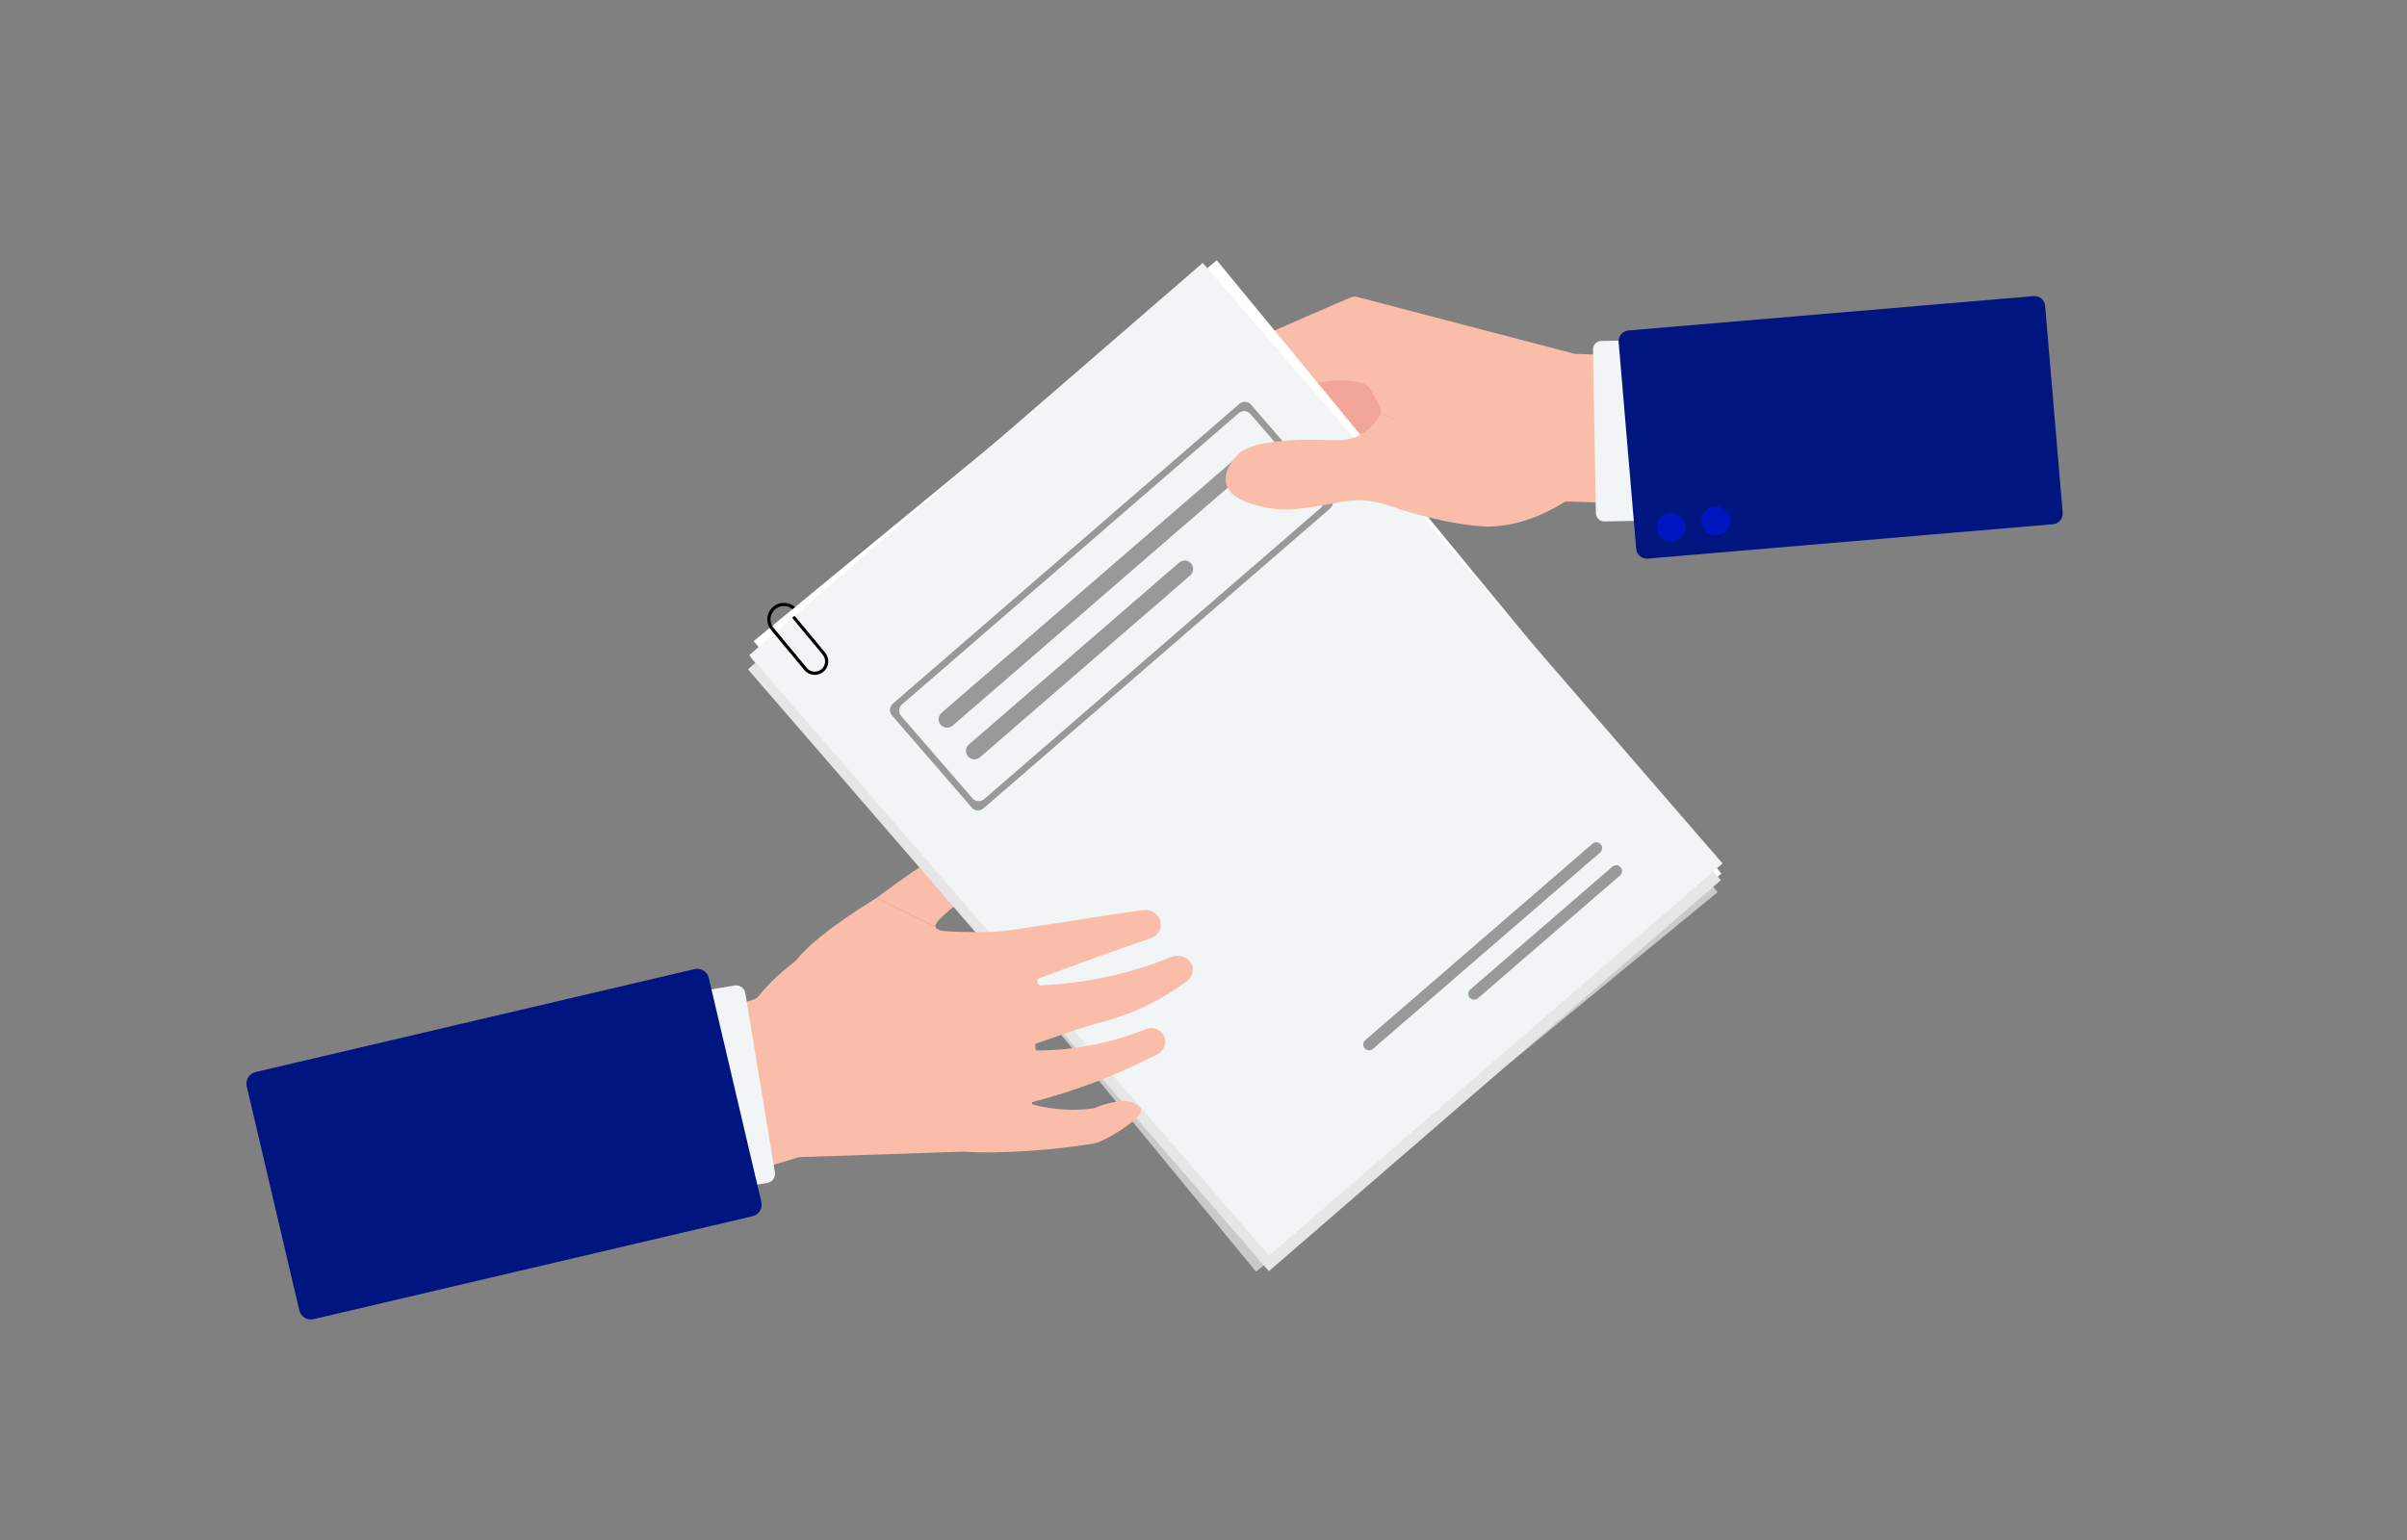 <svg viewBox="0 0 2788.16 1784.42" xmlns="http://www.w3.org/2000/svg" data-name="Слой 6" id="_Слой_6">
  <rect x="0" y="0" width="2788.16" height="1784.42" fill="#808080" stroke="none"/>
  <defs>
    <style>
      .cls-1 {
        fill: #f1a698;
      }

      .cls-2 {
        fill: #0015c0;
      }

      .cls-3 {
        fill: #fff;
      }

      .cls-4 {
        fill: #f1f5f5;
      }

      .cls-5 {
        fill: #ccc;
        opacity: .97;
      }

      .cls-6 {
        fill: #00157f;
      }

      .cls-7 {
        fill: #fabdaa;
      }

      .cls-8 {
        fill: #999;
      }

      .cls-9 {
        fill: #e6e6e6;
      }
    </style>
  </defs>
  <path d="M1083.69,1074.15c-1-2.94,1.52-7.3,17.86-21.06,12.23-10.31,22.8-17.96,30-22.93,7.37.16,25.61-.43,44.38-12,11.46-7.05,19.05-15.7,23.81-22.48,4.36-6.21,3.82-14.81-1.71-20-.26-.25-.54-.49-.83-.73-8.5-7.03-21.12-3.82-36.16-.48-43.82,9.73-37.77,5-54.88,10.51-16.72,5.4-29.02,9.57-84.82,50.98-1.98,1.47-3.94,2.92-5.85,4.36,0,0-.02.01-.02.02" class="cls-7"></path>
  <g>
    <g>
      <path d="M1430.84,500.29l-.35.11s-.03-.1-.04-.15l.39.04Z" class="cls-1"></path>
      <path d="M1589.49,429.49c26.62,40.76,15.17,95.39-25.59,122.01-11.07,7.23-23.16,11.65-35.44,13.44.95,2.88,1.91,6.18,2.94,10.42,4.72,19.46,9.77,39.71-.61,49.48-2.41,2.27-8.36,6.62-21.04,5.75-1.11-.29-2.66-.88-3.95-2.2-2.09-2.16-2.28-5.05-2.33-5.54-.25-2.21-4.25-13.89-12.76-36.97.7,2.36,1.42,4.98,2.17,7.96,6.26,25,12.95,51.01-.32,63.68-3.08,2.94-10.68,8.6-27.01,7.6-1.43-.36-3.44-1.1-5.1-2.79-2.71-2.75-2.98-6.47-3.05-7.11-.31-2.61-4.77-15.47-14.15-40.5-4.33,24.02-9.39,47.94-26.91,53.75-4.32,1.43-14.29,3.5-30.04-4.09-1.26-.91-2.93-2.42-3.85-4.64-1.5-3.62-.17-7.14.03-7.75,1.58-4.9,4.31-51.78,8.55-155.94,1.2-5.43,16.46-69.62,76.46-92.18,32.26-12.12,93.38-18.24,122.01,25.6Z" class="cls-1"></path>
      <path d="M1430.84,500.29l-.35.11s-.03-.1-.04-.15l.39.04Z" class="cls-1"></path>
    </g>
    <g>
      <path d="M1812.41,581.51c1.09-.31,2.24-.45,3.38-.41,40.13,1.31,80.25,2.61,120.38,3.92,6.35.21,11.62-4.87,11.65-11.23.23-49.37.45-98.73.67-148.09.03-6.08-4.77-11.09-10.85-11.33l-112.45-4.34c-.82-.03-1.63-.15-2.42-.36l-250.8-65.62c-1.29-.34-2.62-.44-3.92-.32-1.68.16-2.98.66-3.79,1.05-73.15,31.24-126.69,55.37-142.74,63.7-3.45,1.79-9.12,5.73-15.66,11.78-3.83,3.55-7.06,7.13-9.76,10.51-4.89,6.12-8.05,11.58-9.98,15.07-21.42,38.84-65.91,152.7-65.9,152.69h0s.19,1.67.22,1.82c.44,2.1,1.56,3.98,3.08,5.49,11.59,11.54,21.2,12.59,25.64,12.53,19.82-.25,33.68-25.75,47.14-50.12,8.98-16.27,10.31-22.87,16.22-36.72,0,0,3.49-8.32,8.67-18.44,6.13-11.97,26.15-38.5,61.15-55.6,44.56-21.77,97.3-20.42,104.91-6.91.01.02.07.13.2.36,8.02,14.67,12.3,22.5,12.53,27.84" class="cls-7"></path>
      <path d="M2236.09,398.12l3.35,189.6c.1,5.39-4.2,9.83-9.58,9.93l-371.34,6.55c-5.39.1-9.83-4.2-9.93-9.58l-3.35-189.6c-.1-5.39,4.2-9.83,9.58-9.93l371.34-6.55c5.39-.1,9.83,4.2,9.93,9.58Z" class="cls-4"></path>
      <path d="M2368.98,354.4l20.33,239.65c.58,6.81-4.47,12.8-11.28,13.38l-469.37,39.83c-6.81.58-12.8-4.47-13.38-11.28l-20.33-239.65c-.58-6.81,4.47-12.8,11.28-13.38l469.37-39.83c6.81-.58,12.8,4.47,13.38,11.28Z" class="cls-6"></path>
      <circle transform="translate(55.26 1374.92) rotate(-39.63)" r="16.69" cy="610.78" cx="1935.41" class="cls-2"></circle>
      <circle transform="translate(-50.02 1007.36) rotate(-28.1)" r="16.69" cy="603.6" cx="1987.41" class="cls-2"></circle>
    </g>
  </g>
  <g>
    <rect transform="translate(-244.71 1112.37) rotate(-39.44)" height="922.19" width="692.35" y="436.44" x="1083.17" class="cls-5"></rect>
    <rect transform="translate(-231.08 1110.49) rotate(-39.44)" height="920.18" width="694.62" y="417.5" x="1086.22" class="cls-3"></rect>
    <rect transform="translate(-238.81 1154.49) rotate(-40.87)" height="922.19" width="692.35" y="436.62" x="1083.69" class="cls-9"></rect>
    <rect transform="translate(-226.67 1151.27) rotate(-40.87)" height="920.18" width="694.62" y="419.72" x="1084.3" class="cls-4"></rect>
    <path d="M1540.67,589.28l-401.53,347.44c-3.99,3.46-10.03,3.02-13.49-.97l-92.48-106.87c-3.46-3.99-3.02-10.03.97-13.49l401.53-347.44c3.99-3.46,10.03-3.02,13.49.97l92.48,106.87c3.46,3.99,3.02,10.03-.97,13.49ZM1139.92,925.97l389.99-337.47c3.99-3.46,4.43-9.5.97-13.49l-82.5-95.34c-3.46-3.99-9.5-4.43-13.49-.97l-389.99,337.47c-3.99,3.46-4.43,9.5-.97,13.49l82.5,95.34c3.46,3.99,9.5,4.43,13.49.97Z" class="cls-8"></path>
    <path d="M1450.97,540.12l-347.48,300.68c-4.09,3.54-10.29,3.1-13.83-1h0c-3.54-4.09-3.1-10.29,1-13.83l347.48-300.68c4.09-3.54,10.29-3.1,13.83,1h0c3.54,4.09,3.1,10.29-1,13.83Z" class="cls-8"></path>
    <path d="M1378.68,666.74l-243.49,210.69c-4.09,3.54-10.29,3.1-13.83-1h0c-3.54-4.09-3.1-10.29,1-13.83l243.49-210.69c4.09-3.54,10.29-3.1,13.83,1h0c3.54,4.09,3.1,10.29-1,13.83Z" class="cls-8"></path>
    <path d="M896.11,727.6l38.48,46.38c4.2,5.07,11.76,5.77,16.84,1.56,5.07-4.21,5.77-11.76,1.57-16.83l-.05-.05-1.4-1.82-32.99-39.76c-.66-.8-.55-1.95.23-2.6.8-.66,1.95-.55,2.61.24l33.04,39.83,1.42,1.82c5.5,6.65,4.57,16.53-2.07,22.03-6.65,5.52-16.55,4.6-22.07-2.04l-38.48-46.38c-6.76-8.17-5.63-20.32,2.52-27.08,7.47-6.19,18.23-5.78,25.21.56l-2.89,2.4c-5.63-4.79-14.07-4.98-19.96-.1-6.58,5.46-7.51,15.26-2.03,21.86Z"></path>
    <path d="M1853.52,987.81l-263.2,227.56c-2.82,2.44-7.08,2.13-9.51-.69h0c-2.44-2.82-2.13-7.08.69-9.51l263.2-227.56c2.82-2.44,7.08-2.13,9.51.69h0c2.44,2.82,2.13,7.08-.69,9.51Z" class="cls-8"></path>
    <path d="M1876.55,1014.43l-164.57,142.28c-2.82,2.44-7.08,2.13-9.51-.69h0c-2.44-2.82-2.13-7.08.69-9.51l164.57-142.28c2.82-2.44,7.08-2.13,9.51.69h0c2.44,2.82,2.13,7.08-.69,9.51Z" class="cls-8"></path>
  </g>
  <path d="M1816.71,578.76c-40.34,26.88-73.94,30.97-91.76,31.41,0,0-43.27.6-116.23-24.39-2.19-.75-9.67-3.4-20.06-4.96,0,0-7.04-1.06-14.35-1.21-26.3-.53-70.88,17.31-110.76,7.96-13.81-3.24-38.3-9.31-43.1-26.51-4.46-15.99,11.37-32.24,12.8-33.68,5.94-5.96,16.83-13.75,56.65-16.85,48.76-3.79,66.68,5.23,88.18-8.07,11.5-7.11,18.22-17.02,21.92-23.66" class="cls-7"></path>
  <g>
    <path d="M1015.46,1040.33c-57.49,35.78-81.53,57.68-92.51,71.43-3.65,4.56-24.6,17.63-44.22,42.41-1.59,2-3.74,3.48-6.17,4.23-42.56,13.06-85.12,26.11-127.68,39.17-6.73,2.07-10.44,9.29-8.18,15.97,17.52,51.85,35.02,103.72,52.54,155.58,2.15,6.39,8.99,9.91,15.45,7.97l119.5-35.87c.87-.26,1.77-.43,2.67-.49,63.09-2.1,126.19-4.19,189.28-6.3,7.69.56,16.77.94,28.59.91,6.19-.02,38.11-.19,80.54-4.73,14.53-1.56,27.33-3.31,37.9-4.93,5.39-.82,10.63-2.45,15.5-4.91,11.18-5.64,19.85-11.31,26.09-15.8,16.76-12.07,17.5-16.77,16.99-19.27-.96-4.62-7.32-7.04-10.49-8.25-7.47-2.84-14.17-1.64-22.56-.05-5.28,1.01-12.79,2.91-21.41,6.81-6.31.87-13.16,1.48-20.47,1.65-19.54.44-36.62-2.39-50.4-6.04-1.55-.41-1.54-2.61,0-3.01,23.36-6.04,49.05-13.99,76.32-24.57,25.83-10.01,48.98-20.79,69.37-31.43,5.16-3.66,8.14-9.55,7.54-15.39-.24-2.3-1.02-4.5-2.24-6.47-4.22-6.84-12.96-9.33-20.42-6.34-17.17,6.9-38.42,13.82-63.25,18.56-23.46,4.5-44.56,5.98-62.17,6.08-1.06,0-1.94-.81-2.02-1.87l-.34-4.23c-.07-.93.5-1.79,1.38-2.09,30.58-10.4,55.04-19.49,72.17-23.78,14.18-3.54,30.7-8.82,48.44-16.84,22.16-10.01,40.14-21.54,54.04-31.97,4.18-3.13,6.74-8.09,6.5-13.31-.08-1.75-.44-3.62-1.26-5.49-1.72-3.95-5.05-7.04-9.18-8.78-4.72-1.98-10.07-1.76-14.82.16-14.98,6.06-31.66,11.88-49.99,16.9-38,10.41-72.55,14.53-101.19,15.73-1.23.05-2.36-.69-2.82-1.83-.29-.74-.59-1.47-.88-2.2-.61-1.51.14-3.23,1.67-3.8,21.44-8.12,43.28-16.2,65.49-24.19,21.54-7.75,42.85-15.21,63.91-22.39,2.61-.89,5.05-2.31,6.95-4.3,3.4-3.57,5.22-8.35,4.8-13.18-.32-3.69-1.93-7.12-4.43-9.82-3.91-4.24-9.76-6.12-15.48-5.37-28.2,3.69-51.26,7.29-67.36,9.93-29.81,4.9-59.75,8.91-89.58,13.76,0,0-18.48,3.01-63.17,1.19-9.72-.39-19.19-.86-20.71-5.34" class="cls-7"></path>
    <path d="M469.92,1428.81l-34.2-207.46c-.97-5.9,3.02-11.46,8.91-12.43l406.33-66.99c5.9-.97,11.46,3.02,12.43,8.91l34.2,207.46c.97,5.9-3.02,11.46-8.91,12.43l-406.33,66.99c-5.9.97-11.46-3.02-12.43-8.91Z" class="cls-4"></path>
    <path d="M346.7,1518.32l-60.9-259.63c-1.73-7.38,2.85-14.76,10.23-16.49l508.51-119.28c7.38-1.73,14.76,2.85,16.49,10.23l60.9,259.63c1.73,7.38-2.85,14.76-10.23,16.49l-508.51,119.28c-7.38,1.73-14.76-2.85-16.49-10.23Z" class="cls-6"></path>
  </g>
</svg>